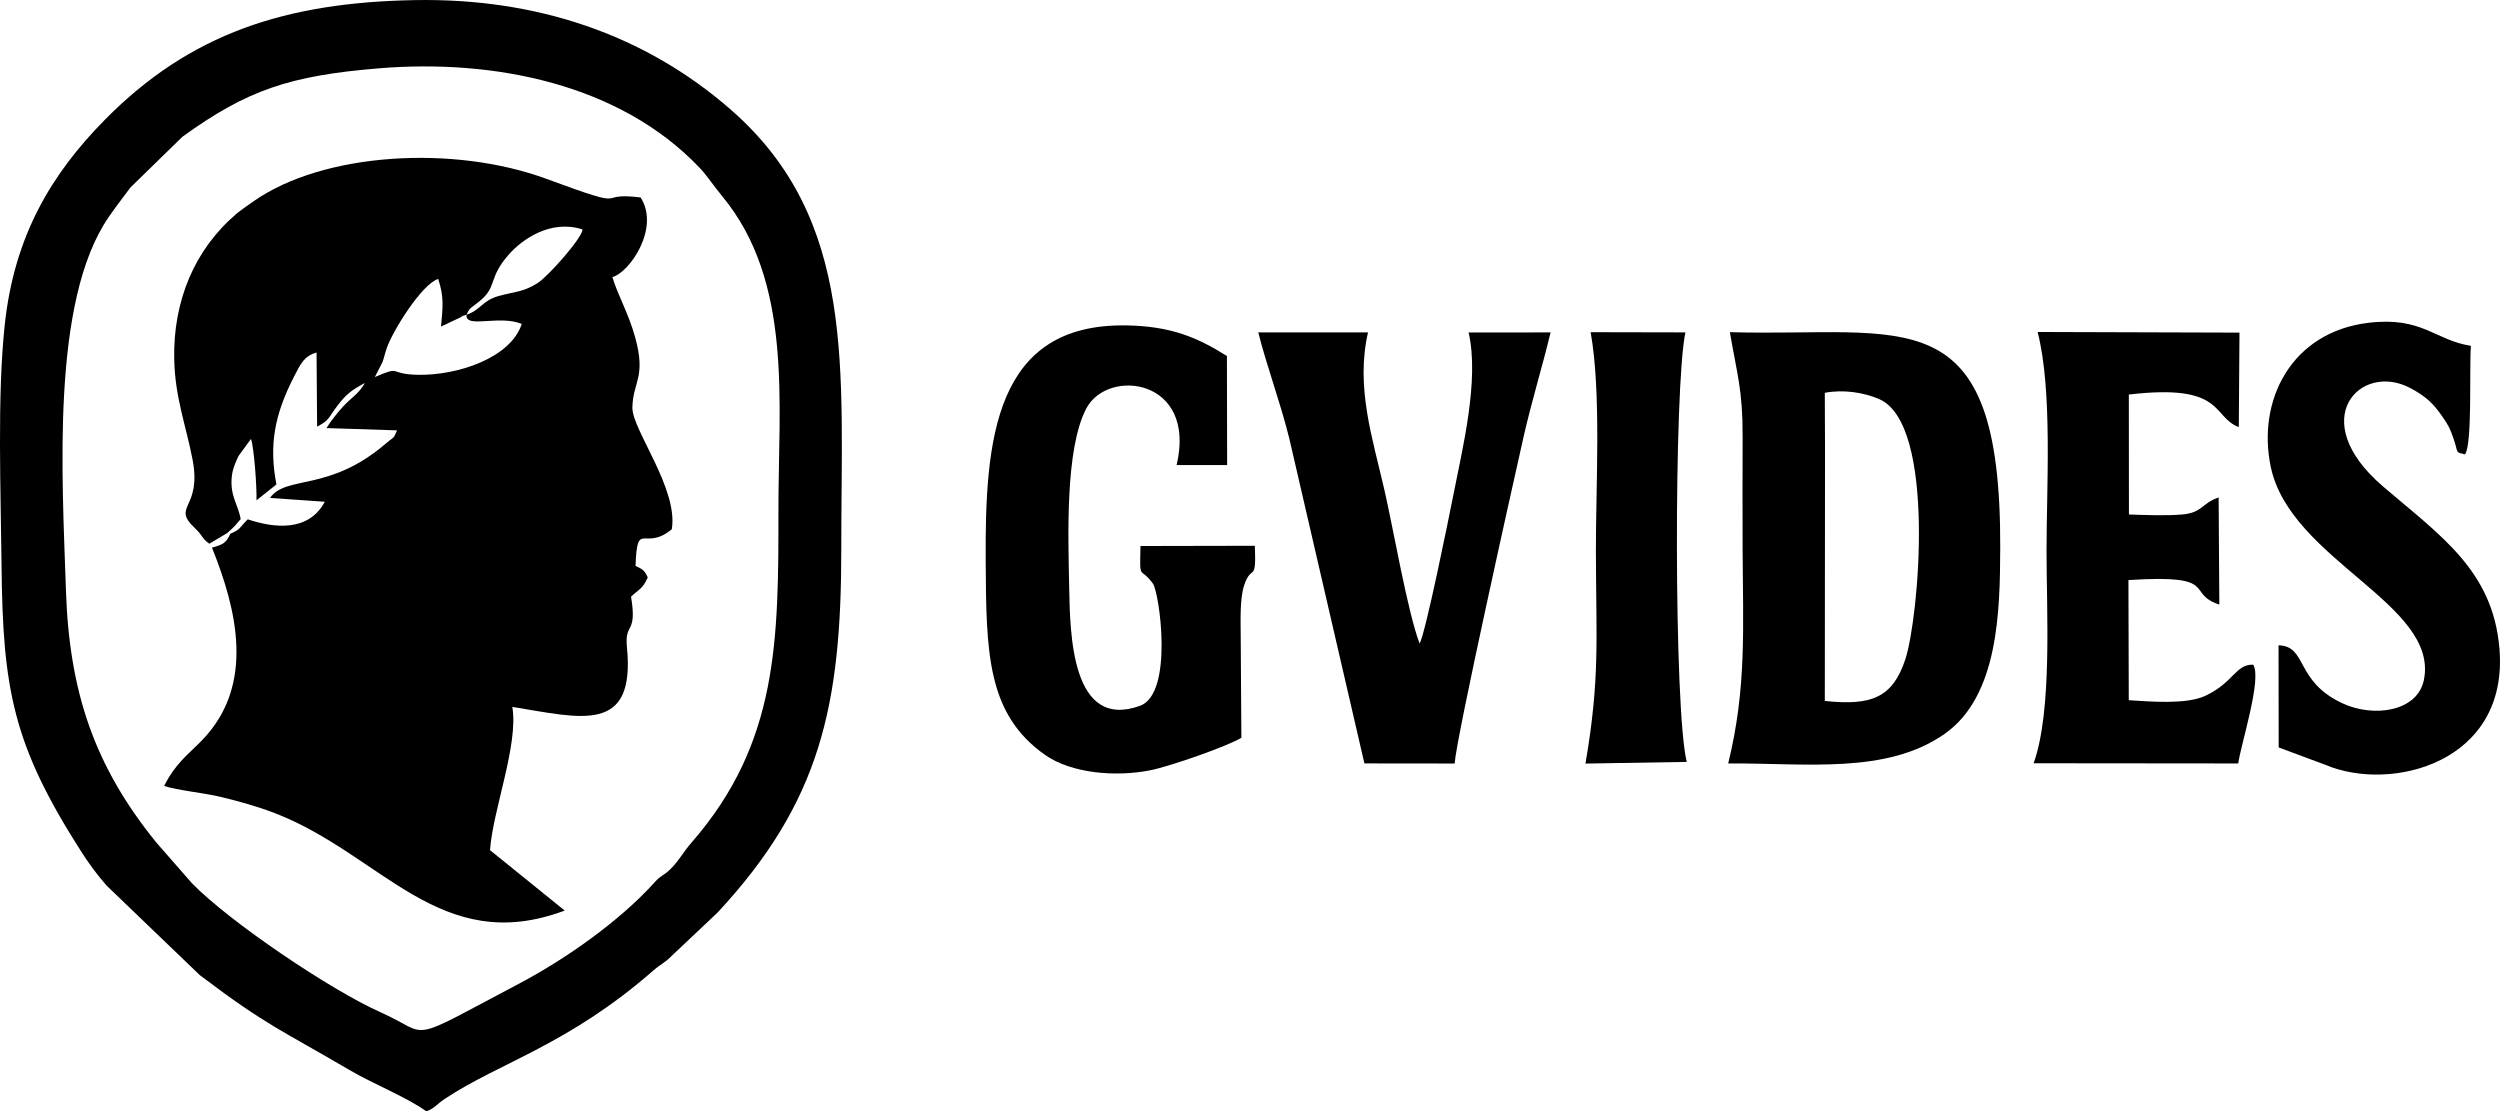 <?xml version="1.0" encoding="UTF-8"?>
<!DOCTYPE svg PUBLIC "-//W3C//DTD SVG 1.1//EN" "http://www.w3.org/Graphics/SVG/1.1/DTD/svg11.dtd">
<!-- Creator: CorelDRAW -->
<?xml-stylesheet href="gvides.css" type="text/css"?>
<svg xmlns="http://www.w3.org/2000/svg" xml:space="preserve" width="274.86mm" height="122.188mm" version="1.1" style="shape-rendering:geometricPrecision; text-rendering:geometricPrecision; image-rendering:optimizeQuality; fill-rule:evenodd; clip-rule:evenodd"
viewBox="0 0 2740.58 1218.32"
 xmlns:xlink="http://www.w3.org/1999/xlink"
 xmlns:xodm="http://www.corel.com/coreldraw/odm/2003">
 <g id="Layer_x0020_1">
  <path class="fil0" d="M511.38 345.03c-1.45,15.61 35.64,-0.21 60.58,10.06 -12.12,37.35 -70.5,56.66 -113.91,55.78 -33.55,-0.67 -16.68,-10.59 -47.13,2.45l8.37 -16.38c1.63,-4.45 2.96,-10.46 4.91,-15.95 6.7,-18.79 37.86,-69.16 56.12,-75.22 6.67,20.02 5.02,30.74 3.14,52.22l20.49 -9.69c7.43,-3.7 -3.47,0.16 7.43,-3.27zm0 0c3.85,-8.28 3.96,-6.53 13.68,-14.32 20.84,-16.72 9.22,-25.01 32.74,-51.76 14.24,-16.19 45.62,-38.81 80.73,-27.45 0.34,8.62 -37.48,51.41 -49.31,58.9 -15.61,9.89 -25.36,9.3 -42.48,14.05 -18.3,5.07 -19.73,15.39 -35.36,20.58zm-262.64 239.54c8.59,-7.42 8.63,-8.01 15.07,-15.48 -2.65,-16.05 -12.39,-25.83 -9.54,-48.14 1,-7.82 4.38,-15.03 7.2,-21.09l13.66 -18.69c3.45,10.06 6.44,52.18 6.05,67.29l21.83 -17.39c-8.14,-42.72 -2.48,-75.77 19.35,-118.3 7.4,-14.41 11.21,-22.52 24.65,-26.34l0.61 81.21c13.87,-6.95 11.97,-9.56 23.09,-23.98 8.46,-10.96 14.76,-16.21 29.3,-23.82 -6.4,11.56 -14.51,15.67 -23.86,25.76 -6.46,6.97 -13.54,16.04 -18.27,23.67l77.43 2.51c-4.96,10.95 -2.38,5.86 -11.98,14.13 -62.65,54.01 -109.36,34.46 -127.33,59.94l60.05 4.18c-17.85,33.41 -55.77,28.88 -84.43,19.28 -9.84,9.74 -7.45,10.75 -19.04,15.75 -5.04,10.99 -8.79,11.91 -20.19,15.32 27.11,67.35 47.85,150.5 -10.94,211.14 -12.17,12.55 -24.6,21.67 -36.49,40.82l-3.82 6.89c-0.27,0.5 -0.85,1.56 -1.2,2.37 14.39,4.73 44.14,7.67 62.22,12.03 20.05,4.84 40.22,10.47 59.34,17.85 116.87,45.09 181.17,157.92 317.56,106.71l-81.88 -66.23c3.01,-43.8 31.42,-115.64 24.46,-157.03 75.19,12.11 135.19,30.51 125.64,-65.45 -2.82,-28.33 11.49,-12.96 4.5,-55.41 8.69,-8.11 12.98,-8.77 18.32,-21.11 -3.9,-8.16 -5.26,-8.65 -13.38,-12.56 1.81,-51.77 9.23,-15.11 39.73,-40.21 7.42,-44.26 -43.6,-109.28 -43.2,-133.37 0.47,-28.34 15.23,-32.79 3.12,-76.78 -7.35,-26.7 -19,-46.14 -25.05,-66.31 18.87,-5 52.53,-53.92 30.92,-87.31 -53.86,-6.57 -3.69,16.41 -102.82,-20.23 -101.86,-37.65 -244.88,-29.25 -321.53,24.5 -5.53,3.88 -14.66,10.24 -18.34,13.36 -46.27,39.27 -69.91,95.9 -68.56,159.83 0.89,42.08 12.78,71.91 20.07,109.74 10.49,54.44 -23.32,50.68 2.17,74.9 10.18,9.67 7.08,10.76 16.19,17.53l19.33 -11.49z"/>
  <path class="fil1" d="M72.28 647.05c-4.04,-123.76 -16.69,-316.86 46.93,-409.16 8.61,-12.49 16.04,-21.98 23.92,-32.51l56.89 -55.51c70.66,-51 117.16,-66.96 215.92,-75.02 126.15,-10.29 263.58,17.3 350.71,108.79 9.15,9.6 14.12,18.24 24.98,31.35 77.85,94 61.63,226.67 61.71,344.12 0.09,142.86 -0.12,255.13 -94.74,363.91 -10.64,12.23 -15.18,22.13 -25.15,31.15 -7.05,6.38 -8.92,5.38 -15.44,12.63 -38.64,42.96 -97.97,84.58 -148.81,111.42 -127.6,67.35 -95.25,56.72 -151.88,31.54 -54.84,-24.38 -165.72,-99.22 -206.75,-141.36l-39.46 -45.06c-66.87,-82.69 -95.14,-163.38 -98.83,-276.29zm395.15 571.27c9.55,-3.74 10.85,-7.52 20.36,-13.84 59.95,-39.8 134.96,-58.78 228.62,-140.77 7.38,-6.46 12.53,-8.3 19.66,-15.62l50.59 -47.76c112.61,-121.22 135.71,-226.58 135.58,-399.01 -0.14,-197.31 17.28,-359.89 -120.68,-480.73 -95.09,-83.3 -214.24,-122.91 -347.05,-120.48 -140.86,2.58 -245.92,36.09 -339.73,131.34 -58.59,59.49 -99.2,127.23 -109.6,224.72 -8.37,78.48 -4.3,181.63 -3.52,262.74 1.31,136.94 12.67,197.47 86.63,313.47 9.27,14.54 17.67,25.93 28.46,38.34l102.24 98.22c73.03,55.34 88.75,59.81 163.55,103.72 27.86,16.36 62.55,29.63 84.88,45.66z"/>
  <path class="fil2" d="M2000.39 430.63c19.85,-3.88 42.79,-0.58 59.98,7.05 62.59,27.78 42.99,240.65 28.3,285.14 -13.89,42.04 -37.22,51.06 -88.26,45.57l0.24 -276.11 -0.25 -61.65zm192.33 170.69c1.11,-278.96 -104.24,-231.66 -296.38,-237.19 7.76,45.7 14.1,62.9 13.98,114.08 -0.09,41.03 -0.2,82.09 -0.02,123.11 0.38,86.65 4.57,152.65 -15.79,235.59 85.84,-0.49 173.45,12.16 237.12,-32.32 59.35,-41.47 60.81,-135.26 61.08,-203.27z"/>
  <path class="fil2" d="M1250.27 598.57c-1.04,40.14 -0.71,21.3 13.58,41.18 7.13,9.93 23.05,120.67 -14.27,134.04 -75.25,26.98 -76.55,-79.24 -77.51,-130.21 -1.03,-54.84 -4.69,-151.3 18.84,-195.95 23.48,-44.57 121.42,-32.91 98.93,62.18l55.39 -0.01 -0.24 -119.54c-32.7,-20.55 -61.51,-32.63 -109.58,-33.54 -145.37,-2.75 -155.73,125.06 -154.86,258.65 0.65,98.7 0.87,167.4 65.44,212.43 28.3,19.74 76.3,24.22 114.73,16.65 22.3,-4.39 85.65,-26.74 100.12,-35.69 -0.21,-37.5 -0.55,-75 -0.74,-112.5 -0.08,-15.72 -1.03,-40.06 3.79,-54.63 8.11,-24.47 13.44,-0.82 11.72,-43.34l-125.36 0.26z"/>
  <path class="fil2" d="M1594.64 836.99c1.92,-29.07 63.96,-306.64 75.26,-356.82 9.11,-40.47 21.18,-79.11 29.89,-115.76l-89.87 0.08c12.07,52.04 -6.87,127.96 -16.9,179.09 -4.44,22.64 -30.77,152.91 -36.83,161.74 -12.96,-33.67 -28.8,-125.67 -38.55,-168.2 -13.09,-57.15 -31.75,-112.9 -17.98,-172.74l-120.3 -0.03c9.38,37.47 23.55,74.53 33.82,115.57l82.52 356.96 98.93 0.11z"/>
  <path class="fil2" d="M2233.7 363.93c16.52,64.37 9.76,169.64 9.77,240.91 0.02,64.03 6.49,174.5 -14.17,231.87l224.31 0.22c3.17,-22.07 26.21,-92.93 16.44,-108.28 -19.35,-0.7 -21.48,19.81 -52.88,34.29 -20.63,9.51 -60.02,6.15 -83.54,4.65l-0.37 -131.69c101.91,-6.57 61.63,14.41 99.65,26.88l-0.77 -117.47c-19.09,6.47 -17.18,16.69 -40.21,18.71 -16.32,1.43 -40.29,0.62 -58.12,-0.02l-0.12 -131.48c105.63,-12.51 90.58,24.39 120.56,35.68l0.74 -103.57 -221.27 -0.7z"/>
  <path class="fil3" d="M2702.21 498.13c8.3,-10.86 4.57,-97.26 6.51,-119.03 -39.66,-6.01 -52.99,-32.27 -112.17,-25.25 -84.57,10.04 -122.68,84.95 -107.22,158.14 21.6,102.21 184.64,150.33 167.84,233.32 -7.06,34.88 -55.09,41.63 -89.29,25.69 -52.45,-24.44 -38.18,-62.68 -70.06,-63.59l0.15 111.99 51.32 19.09c72.05,30.54 201.14,-2.46 190.7,-127.44 -7.15,-85.54 -64.27,-123.45 -127.76,-177.89 -85.55,-73.35 -24.53,-136.78 30.03,-107.74 17.39,9.26 25.54,17.19 35.41,31.63 6.4,9.36 7.85,11.9 11.82,23.34 6.03,17.42 1.37,14.83 12.72,17.73z"/>
  <path class="fil2" d="M1849.08 835.23c-14.19,-56.4 -14.07,-412.56 -1.47,-470.85l-103.9 -0.22c11.94,66.68 5.57,169.78 5.76,240.67 0.26,97.19 4.56,139.08 -11.44,232.23l111.06 -1.84z"/>
 </g>
</svg>

